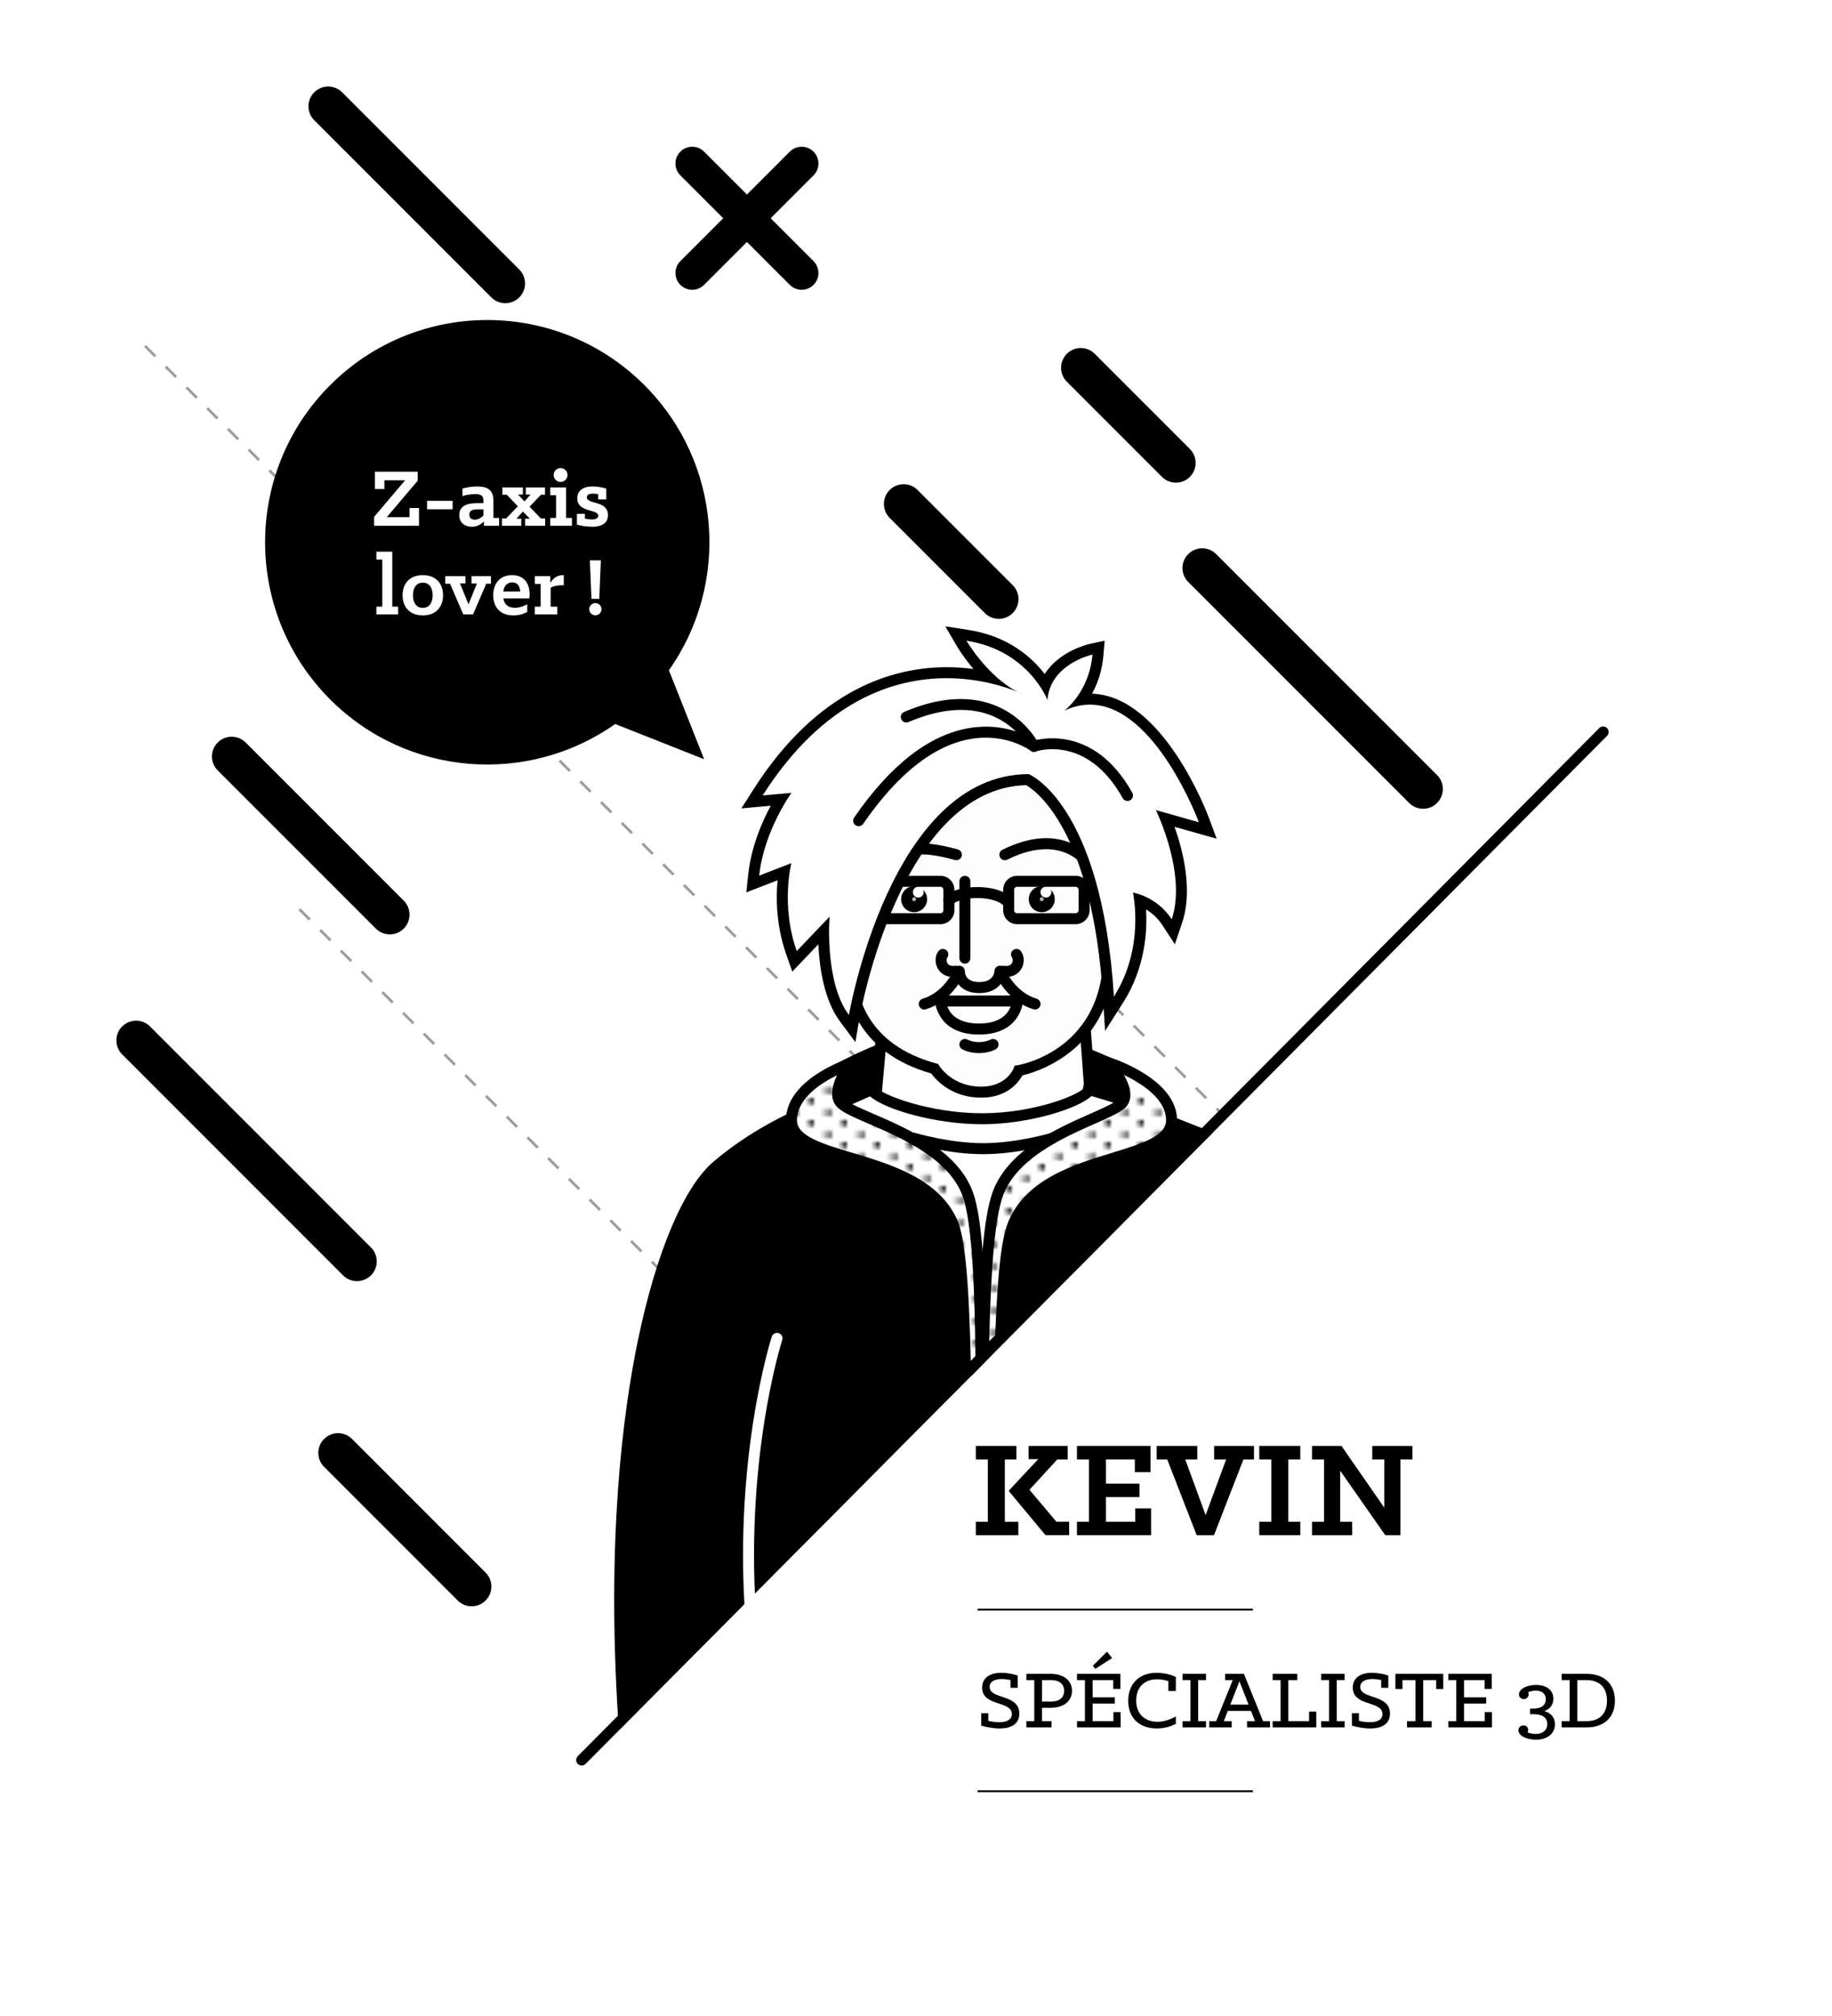 <?xml version="1.0" encoding="utf-8"?>
<!-- Generator: Adobe Illustrator 16.0.0, SVG Export Plug-In . SVG Version: 6.00 Build 0)  -->
<!DOCTYPE svg PUBLIC "-//W3C//DTD SVG 1.0//EN" "http://www.w3.org/TR/2001/REC-SVG-20010904/DTD/svg10.dtd">
<svg version="1.0" id="Calque_1" xmlns="http://www.w3.org/2000/svg" xmlns:xlink="http://www.w3.org/1999/xlink" x="0px" y="0px"
	 width="500px" height="550px" viewBox="0 0 500 550" enable-background="new 0 0 500 550" xml:space="preserve">
<pattern  x="225.5" y="300.5" width="8.504" height="5.669" patternUnits="userSpaceOnUse" id="SVGID_5_" viewBox="0.718 -6.387 8.504 5.669" overflow="visible">
	<g>
		<polygon fill="none" points="0.718,-0.718 9.222,-0.718 9.222,-6.387 0.718,-6.387 		"/>
		<g>
			<polygon fill="none" points="0.718,-0.718 9.222,-0.718 9.222,-6.387 0.718,-6.387 			"/>
			<g>
				<g>
					<defs>
						<rect id="SVGID_1_" x="0.718" y="-6.387" width="8.504" height="5.669"/>
					</defs>
					<clipPath id="SVGID_2_">
						<use xlink:href="#SVGID_1_"  overflow="visible"/>
					</clipPath>
					<polygon clip-path="url(#SVGID_2_)" points="9.941,0 8.504,0 8.504,-1.436 9.941,-1.436 					"/>
				</g>
				<g>
					<defs>
						<rect id="SVGID_3_" x="0.718" y="-6.387" width="8.504" height="5.669"/>
					</defs>
					<clipPath id="SVGID_4_">
						<use xlink:href="#SVGID_3_"  overflow="visible"/>
					</clipPath>
					<polygon clip-path="url(#SVGID_4_)" points="1.437,0 0,0 0,-1.436 1.437,-1.436 					"/>
				</g>
				<g>
					<defs>
						<rect id="SVGID_7_" x="0.718" y="-6.387" width="8.504" height="5.669"/>
					</defs>
					<clipPath id="SVGID_8_">
						<use xlink:href="#SVGID_7_"  overflow="visible"/>
					</clipPath>
					<polygon clip-path="url(#SVGID_8_)" points="9.941,-5.668 8.504,-5.668 8.504,-7.105 9.941,-7.105 					"/>
				</g>
				<g>
					<defs>
						<rect id="SVGID_9_" x="0.718" y="-6.387" width="8.504" height="5.669"/>
					</defs>
					<clipPath id="SVGID_10_">
						<use xlink:href="#SVGID_9_"  overflow="visible"/>
					</clipPath>
					<polygon clip-path="url(#SVGID_10_)" points="5.689,-2.834 4.252,-2.834 4.252,-4.27 5.689,-4.27 					"/>
				</g>
				<g>
					<defs>
						<rect id="SVGID_11_" x="0.718" y="-6.387" width="8.504" height="5.669"/>
					</defs>
					<clipPath id="SVGID_12_">
						<use xlink:href="#SVGID_11_"  overflow="visible"/>
					</clipPath>
					<polygon clip-path="url(#SVGID_12_)" points="1.437,-5.668 0,-5.668 0,-7.105 1.437,-7.105 					"/>
				</g>
			</g>
		</g>
	</g>
</pattern>
<pattern  x="225.5" y="300.5" width="8.504" height="5.669" patternUnits="userSpaceOnUse" id="SVGID_6_" viewBox="0.718 -6.387 8.504 5.669" overflow="visible">
	<g>
		<polygon fill="none" points="0.718,-0.718 9.222,-0.718 9.222,-6.387 0.718,-6.387 		"/>
		<g>
			<polygon fill="none" points="0.718,-0.718 9.222,-0.718 9.222,-6.387 0.718,-6.387 			"/>
			<g>
				<g>
					<defs>
						<rect id="SVGID_13_" x="0.718" y="-6.387" width="8.504" height="5.669"/>
					</defs>
					<clipPath id="SVGID_14_">
						<use xlink:href="#SVGID_13_"  overflow="visible"/>
					</clipPath>
					<polygon clip-path="url(#SVGID_14_)" points="9.941,0 8.504,0 8.504,-1.436 9.941,-1.436 					"/>
				</g>
				<g>
					<defs>
						<rect id="SVGID_15_" x="0.718" y="-6.387" width="8.504" height="5.669"/>
					</defs>
					<clipPath id="SVGID_16_">
						<use xlink:href="#SVGID_15_"  overflow="visible"/>
					</clipPath>
					<polygon clip-path="url(#SVGID_16_)" points="1.437,0 0,0 0,-1.436 1.437,-1.436 					"/>
				</g>
				<g>
					<defs>
						<rect id="SVGID_17_" x="0.718" y="-6.387" width="8.504" height="5.669"/>
					</defs>
					<clipPath id="SVGID_18_">
						<use xlink:href="#SVGID_17_"  overflow="visible"/>
					</clipPath>
					<polygon clip-path="url(#SVGID_18_)" points="9.941,-5.668 8.504,-5.668 8.504,-7.105 9.941,-7.105 					"/>
				</g>
				<g>
					<defs>
						<rect id="SVGID_19_" x="0.718" y="-6.387" width="8.504" height="5.669"/>
					</defs>
					<clipPath id="SVGID_20_">
						<use xlink:href="#SVGID_19_"  overflow="visible"/>
					</clipPath>
					<polygon clip-path="url(#SVGID_20_)" points="5.689,-2.834 4.252,-2.834 4.252,-4.27 5.689,-4.27 					"/>
				</g>
				<g>
					<defs>
						<rect id="SVGID_21_" x="0.718" y="-6.387" width="8.504" height="5.669"/>
					</defs>
					<clipPath id="SVGID_22_">
						<use xlink:href="#SVGID_21_"  overflow="visible"/>
					</clipPath>
					<polygon clip-path="url(#SVGID_22_)" points="1.437,-5.668 0,-5.668 0,-7.105 1.437,-7.105 					"/>
				</g>
			</g>
		</g>
	</g>
</pattern>
<line fill="none" x1="296.628" y1="197.488" x2="322.587" y2="223.446"/>
<g>
	<path d="M272.588,168.832c-1.38,0-2.758-0.526-3.811-1.577l-25.958-25.959c-2.103-2.103-2.103-5.513-0.001-7.616
		c2.104-2.103,5.513-2.103,7.617,0l25.958,25.959c2.103,2.102,2.103,5.512,0,7.615C275.344,168.306,273.966,168.832,272.588,168.832
		"/>
	<line fill="none" x1="63.229" y1="206.376" x2="106.385" y2="249.532"/>
	<path d="M106.385,254.917c-1.378,0-2.756-0.524-3.808-1.577l-43.156-43.156c-2.102-2.104-2.103-5.513,0-7.617
		c2.103-2.102,5.513-2.102,7.616,0l43.157,43.157c2.102,2.102,2.102,5.512,0,7.616C109.142,254.392,107.764,254.917,106.385,254.917
		"/>
	<line fill="none" x1="88.595" y1="105.878" x2="114.553" y2="131.836"/>
	<line fill="none" x1="186.288" y1="41.974" x2="221.432" y2="77.117"/>
	<path d="M218.795,79.059c-1.171,0-2.343-0.447-3.236-1.341l-29.872-29.872c-1.788-1.787-1.788-4.685,0-6.474
		c1.787-1.787,4.685-1.787,6.473,0l29.872,29.873c1.787,1.787,1.788,4.685,0,6.472C221.14,78.612,219.967,79.059,218.795,79.059"/>
	<path d="M188.923,79.059c1.172,0,2.343-0.447,3.237-1.341l29.872-29.872c1.787-1.787,1.788-4.685,0-6.474
		c-1.788-1.787-4.685-1.787-6.473,0l-29.872,29.873c-1.787,1.787-1.788,4.685,0,6.472C186.581,78.612,187.752,79.059,188.923,79.059
		"/>
	<line fill="none" x1="294.975" y1="100.334" x2="320.934" y2="126.292"/>
	<path d="M320.935,131.678c-1.379,0-2.758-0.526-3.809-1.577l-25.959-25.958c-2.103-2.104-2.103-5.514,0-7.616
		c2.104-2.104,5.513-2.104,7.616,0l25.959,25.958c2.103,2.102,2.103,5.512,0,7.615C323.691,131.152,322.312,131.678,320.935,131.678
		"/>
	<line fill="none" x1="89.572" y1="28.995" x2="137.912" y2="77.334"/>
	<path d="M137.912,82.719c-1.379,0-2.757-0.525-3.809-1.577L85.764,32.803c-2.103-2.104-2.103-5.513,0-7.616
		c2.103-2.104,5.512-2.104,7.616,0l48.34,48.339c2.102,2.103,2.103,5.512,0,7.616C140.667,82.194,139.29,82.719,137.912,82.719"/>
	<line fill="none" x1="92.261" y1="396.377" x2="128.726" y2="432.84"/>
	<path d="M128.726,438.226c-1.378,0-2.756-0.525-3.808-1.576l-36.464-36.465c-2.104-2.103-2.104-5.513,0-7.616
		c2.102-2.103,5.512-2.103,7.615,0l36.465,36.465c2.103,2.103,2.103,5.513,0.001,7.616
		C131.483,437.7,130.104,438.226,128.726,438.226"/>
	<line fill="none" x1="37.147" y1="283.843" x2="97.437" y2="344.133"/>
	<path d="M97.437,349.52c-1.378,0-2.757-0.525-3.808-1.578l-60.291-60.289c-2.102-2.104-2.103-5.514,0-7.615
		c2.104-2.104,5.513-2.104,7.617,0l60.29,60.289c2.103,2.104,2.103,5.513,0,7.615C100.194,348.994,98.815,349.52,97.437,349.52"/>
	<line fill="none" x1="278.775" y1="283.205" x2="322.36" y2="326.789"/>
	<line fill="none" x1="268.971" y1="226.011" x2="294.93" y2="251.969"/>
	<path fill="#FFED00" d="M294.932,257.354c-1.38,0-2.758-0.524-3.81-1.577l-25.959-25.958c-2.103-2.103-2.103-5.513,0-7.615
		c2.104-2.104,5.513-2.104,7.617-0.001l25.958,25.959c2.103,2.102,2.103,5.512,0.001,7.615
		C297.688,256.83,296.309,257.354,294.932,257.354"/>
	<line fill="none" x1="347.654" y1="385.711" x2="373.613" y2="411.67"/>
	<path d="M388.402,220.645c-1.379,0-2.758-0.525-3.81-1.578l-60.29-60.289c-2.103-2.104-2.103-5.514-0.001-7.616
		c2.104-2.103,5.515-2.104,7.617,0l60.29,60.291c2.104,2.102,2.104,5.512,0.001,7.614
		C391.159,220.12,389.78,220.645,388.402,220.645"/>
	<path fill="#9D9D9C" d="M289.348,344.684l-1.142-1.144l0.53-0.528l1.142,1.143L289.348,344.684z M285.377,340.713l-2.829-2.828
		l0.53-0.531l2.829,2.828L285.377,340.713z M279.721,335.057l-2.828-2.828l0.529-0.531l2.829,2.828L279.721,335.057z
		 M274.062,329.398l-2.828-2.828l0.531-0.53l2.827,2.829L274.062,329.398z M268.407,323.742l-2.828-2.828l0.53-0.53l2.828,2.828
		L268.407,323.742z M262.75,318.085l-2.829-2.828l0.53-0.53l2.828,2.828L262.75,318.085z M257.093,312.43l-2.829-2.83l0.53-0.529
		l2.829,2.828L257.093,312.43z M251.436,306.771l-2.828-2.828l0.53-0.53l2.828,2.829L251.436,306.771z M245.779,301.115
		l-2.828-2.829l0.53-0.53l2.828,2.829L245.779,301.115z M240.123,295.458l-2.829-2.828l0.53-0.53l2.829,2.828L240.123,295.458z
		 M234.466,289.801l-2.829-2.828l0.53-0.529l2.829,2.828L234.466,289.801z M228.809,284.145l-2.828-2.828l0.53-0.529l2.828,2.828
		L228.809,284.145z M223.152,278.488l-2.828-2.829l0.53-0.53l2.828,2.829L223.152,278.488z M217.495,272.831l-2.829-2.829l0.53-0.53
		l2.829,2.829L217.495,272.831z M211.838,267.174l-2.829-2.829l0.53-0.53l2.829,2.829L211.838,267.174z M206.181,261.517
		l-2.828-2.828l0.53-0.53l2.828,2.828L206.181,261.517z M200.524,255.86l-2.828-2.828l0.53-0.53l2.828,2.828L200.524,255.86z
		 M194.868,250.204l-2.829-2.829l0.53-0.53l2.829,2.829L194.868,250.204z M189.211,244.547l-2.829-2.829l0.53-0.53l2.829,2.829
		L189.211,244.547z M183.554,238.89l-2.828-2.829l0.53-0.53l2.828,2.829L183.554,238.89z M177.897,233.233l-2.828-2.829l0.53-0.53
		l2.828,2.829L177.897,233.233z M172.24,227.576l-2.829-2.828l0.53-0.53l2.829,2.828L172.24,227.576z M166.583,221.919l-2.829-2.828
		l0.53-0.53l2.829,2.828L166.583,221.919z M160.926,216.263l-2.828-2.829l0.53-0.53l2.828,2.829L160.926,216.263z M155.27,210.606
		l-2.829-2.829l0.53-0.53l2.829,2.829L155.27,210.606z M149.613,204.949l-2.829-2.829l0.53-0.53l2.829,2.829L149.613,204.949z
		 M143.956,199.292l-2.829-2.828l0.53-0.53l2.829,2.828L143.956,199.292z M138.299,193.635l-2.828-2.829l0.53-0.53l2.828,2.829
		L138.299,193.635z M132.642,187.979l-2.829-2.829l0.53-0.53l2.829,2.829L132.642,187.979z M126.985,182.322l-2.829-2.829l0.53-0.53
		l2.829,2.829L126.985,182.322z M121.328,176.665l-2.828-2.828l0.53-0.53l2.828,2.828L121.328,176.665z M115.671,171.008
		l-2.828-2.828l0.53-0.53l2.828,2.828L115.671,171.008z M110.015,165.351l-2.829-2.829l0.53-0.53l2.829,2.829L110.015,165.351z
		 M104.358,159.694l-2.829-2.829l0.53-0.53l2.829,2.829L104.358,159.694z M98.701,154.038l-2.828-2.829l0.53-0.53l2.828,2.829
		L98.701,154.038z M93.044,148.38l-2.829-2.828l0.53-0.53l2.829,2.828L93.044,148.38z M87.387,142.724l-2.829-2.828l0.53-0.53
		l2.829,2.828L87.387,142.724z M81.73,137.067l-2.829-2.829l0.53-0.53l2.829,2.829L81.73,137.067z M76.073,131.41l-2.828-2.829
		l0.53-0.53l2.828,2.829L76.073,131.41z M70.417,125.753l-2.829-2.829l0.53-0.53l2.829,2.829L70.417,125.753z M64.76,120.096
		l-2.829-2.828l0.53-0.53l2.829,2.828L64.76,120.096z M59.103,114.439l-2.828-2.828l0.53-0.53l2.828,2.828L59.103,114.439z
		 M53.446,108.783l-2.828-2.829l0.53-0.53l2.828,2.829L53.446,108.783z M47.789,103.126l-2.829-2.829l0.53-0.53l2.829,2.829
		L47.789,103.126z M42.132,97.469l-2.829-2.829l0.53-0.53l2.829,2.829L42.132,97.469z"/>
	<path fill="#9D9D9C" d="M333.473,304.395l-1.697-1.699l0.53-0.529l1.698,1.698L333.473,304.395z M328.946,299.867l-2.829-2.829
		l0.531-0.53l2.828,2.829L328.946,299.867z M323.289,294.21l-2.828-2.829l0.531-0.529l2.828,2.828L323.289,294.21z M317.632,288.553
		l-2.828-2.828l0.531-0.531l2.828,2.83L317.632,288.553z M311.976,282.896l-2.827-2.828l0.53-0.53l2.828,2.828L311.976,282.896z
		 M306.318,277.239l-2.828-2.829l0.531-0.53l2.827,2.829L306.318,277.239z M300.663,271.583l-2.829-2.829l0.529-0.53l2.83,2.829
		L300.663,271.583z M295.005,265.925l-2.828-2.828l0.53-0.53l2.828,2.828L295.005,265.925z M289.35,260.269l-2.828-2.829l0.529-0.53
		l2.828,2.829L289.35,260.269z M283.691,254.612l-2.828-2.829l0.529-0.53l2.83,2.829L283.691,254.612z M278.035,248.955
		l-2.829-2.828l0.53-0.53l2.828,2.828L278.035,248.955z M272.378,243.298l-2.829-2.829l0.53-0.53l2.829,2.829L272.378,243.298z
		 M266.723,237.641l-2.83-2.829l0.53-0.53l2.829,2.829L266.723,237.641z"/>
	<path fill="#9D9D9C" d="M235.797,402.661l-1.605-1.604l0.53-0.53l1.605,1.604L235.797,402.661z M231.364,398.227l-2.829-2.828
		l0.53-0.53l2.829,2.828L231.364,398.227z M225.707,392.57l-2.829-2.828l0.53-0.53l2.829,2.828L225.707,392.57z M220.05,386.914
		l-2.828-2.828l0.53-0.531l2.828,2.828L220.05,386.914z M214.393,381.256l-2.828-2.829l0.53-0.528l2.828,2.828L214.393,381.256z
		 M208.736,375.6l-2.829-2.828l0.53-0.53l2.829,2.827L208.736,375.6z M203.08,369.943l-2.829-2.828l0.53-0.531l2.829,2.828
		L203.08,369.943z M197.422,364.286l-2.828-2.829l0.53-0.529l2.828,2.829L197.422,364.286z M191.766,358.629l-2.829-2.828
		l0.53-0.531l2.829,2.828L191.766,358.629z M186.109,352.973l-2.829-2.828l0.53-0.531l2.829,2.828L186.109,352.973z
		 M180.452,347.316l-2.829-2.828l0.53-0.531l2.829,2.828L180.452,347.316z M174.795,341.659l-2.828-2.828l0.53-0.531l2.828,2.828
		L174.795,341.659z M169.138,336.001l-2.828-2.829l0.53-0.529l2.828,2.83L169.138,336.001z M163.481,330.346l-2.829-2.83l0.53-0.529
		l2.829,2.828L163.481,330.346z M157.825,324.688l-2.829-2.828l0.53-0.53l2.829,2.829L157.825,324.688z M152.167,319.031
		l-2.828-2.828l0.53-0.53l2.828,2.828L152.167,319.031z M146.511,313.374l-2.828-2.828l0.53-0.53l2.828,2.828L146.511,313.374z
		 M140.854,307.717l-2.829-2.828l0.53-0.531l2.829,2.83L140.854,307.717z M135.197,302.061l-2.829-2.828l0.53-0.53l2.829,2.829
		L135.197,302.061z M129.541,296.402l-2.829-2.827l0.53-0.53l2.829,2.828L129.541,296.402z M123.883,290.747l-2.828-2.828l0.53-0.53
		l2.828,2.828L123.883,290.747z M118.227,285.09l-2.829-2.829l0.53-0.53l2.829,2.83L118.227,285.09z M112.57,279.434l-2.829-2.83
		l0.53-0.529l2.829,2.828L112.57,279.434z M106.913,273.776l-2.829-2.829l0.53-0.53l2.829,2.829L106.913,273.776z M101.256,268.119
		l-2.828-2.828l0.53-0.53l2.828,2.828L101.256,268.119z M95.599,262.462l-2.829-2.829l0.53-0.53l2.829,2.829L95.599,262.462z
		 M89.942,256.806l-2.829-2.829l0.53-0.53l2.829,2.829L89.942,256.806z M84.286,251.149l-2.829-2.829l0.53-0.53l2.829,2.829
		L84.286,251.149z"/>
	<path d="M247.891,283.438c0,0-10.316,3.217-20.818,9.119l-7.715,12.078h50.501v-12.424L247.891,283.438z"/>
	<path d="M271.359,306.135H216.62l9.391-14.703l0.327-0.184c10.519-5.911,20.679-9.109,21.106-9.243l0.509-0.157l23.406,9.348
		V306.135z M222.096,303.135h46.265v-9.908l-20.522-8.194c-2.146,0.711-10.872,3.731-19.704,8.649L222.096,303.135z"/>
	<path d="M286.941,283.438c0,0,9.845,3.916,20.223,8.521l8.31,12.676h-50.501v-12.424L286.941,283.438z"/>
	<path d="M318.251,306.135h-54.778v-14.939l23.469-9.372l0.555,0.221c0.1,0.04,9.99,3.979,20.277,8.544l0.403,0.18L318.251,306.135z
		 M266.473,303.135h46.225l-6.544-9.984c-8.699-3.851-17.026-7.219-19.212-8.098l-20.467,8.174v9.908H266.473z"/>
	<path d="M328.378,309.52L297.4,297.297c-1.725,2.938-15.364,7.874-29.174,7.916c-14.207,0.043-28.593-4.895-30.368-7.916
		c0,0-23.238,4.736-42.105,20.711c-14.06,11.905-31.06,64.954-25.566,150.619L328.378,309.52z"/>
	<path d="M168.905,472.046l-0.213-3.323c-3.129-48.797,1.252-83.146,5.479-103.371c5.008-23.963,12.521-41.636,20.615-48.488
		c18.942-16.038,41.811-20.84,42.774-21.035l1.05-0.215l0.543,0.925c1.257,2.142,14.635,7.177,28.89,7.176h0.18
		c14.266-0.043,26.683-5.126,27.883-7.175l0.65-1.107l34.292,13.53L168.905,472.046z M237.314,298.959
		c-4.311,1.03-24.25,6.357-40.591,20.193c-12.535,10.613-30.264,59.558-25.242,146.046l154.225-155.12l-27.883-11.001
		c-3.945,3.575-17.322,7.599-29.593,7.636h-0.188C255.158,306.714,241.165,302.594,237.314,298.959z"/>
	<path d="M158.752,481.671c-0.382,0-0.765-0.146-1.058-0.437c-0.587-0.584-0.59-1.533-0.006-2.121l278.794-280.479
		c0.584-0.587,1.532-0.59,2.12-0.006s0.591,1.534,0.007,2.122L159.816,481.229C159.523,481.524,159.138,481.671,158.752,481.671z"/>
	<path fill="#FFFFFF" d="M240.667,281.43l-1.501,16.879c0,0,3.388,12.771,30.755,12.771c27.365,0,27.365-15.639,27.365-15.639
		l-1.101-14.897L240.667,281.43z"/>
	<path d="M269.922,312.58c-28.197,0-32.055-13.319-32.205-13.887l-0.068-0.254l1.644-18.487l58.285-0.931l1.209,16.42
		C298.787,295.613,298.457,312.58,269.922,312.58z M240.689,298.125c0.61,1.544,5.462,11.455,29.233,11.455
		c24.887,0,25.83-13.037,25.864-14.098l-0.991-13.416l-52.753,0.842L240.689,298.125z"/>
	<path fill="#FDFDFD" d="M234.227,234.745l-0.888,15.638c0,0-10.58,32.319,21.739,41.18c0,0,3.871,6.399,12.732,6.399
		c7.922,0,10.201-5.878,10.201-5.878s28.36-4.714,24.19-38.596L300.872,241c0,0,1.901-31.034-25.465-30.755
		C257.164,210.432,236.188,205.54,234.227,234.745"/>
	<path d="M267.811,299.462c-8.166,0-12.457-4.948-13.662-6.603c-9.582-2.739-16.408-7.793-20.296-15.022
		c-6.469-12.029-2.577-25.85-2-27.726l0.877-15.451c1.618-24.1,16.027-26.117,29.408-26.117c2.025,0,4.106,0.053,6.119,0.104
		c2.357,0.06,4.794,0.123,7.137,0.098l0.379-0.002c7.777,0,14.028,2.453,18.58,7.291c8.532,9.071,8.104,23.306,8.024,24.927
		l1.317,12.37c3.896,31.653-19.979,38.95-24.654,40.067C278.053,295.189,274.953,299.462,267.811,299.462z M262.136,211.543
		c-13.094,0-24.968,1.782-26.413,23.302l-0.959,16.003c-0.045,0.14-4.464,14.076,1.74,25.587c3.558,6.602,9.94,11.205,18.971,13.681
		l0.576,0.157l0.311,0.513c0.14,0.226,3.594,5.676,11.449,5.676c6.816,0,8.785-4.871,8.803-4.92l0.31-0.797l0.843-0.14
		c1.098-0.187,26.887-4.932,22.948-36.934l-1.347-12.637l0.008-0.125c0.008-0.143,0.758-14.365-7.219-22.832
		c-3.961-4.204-9.473-6.335-16.383-6.335l-0.351,0.002c-2.387,0.025-4.86-0.038-7.241-0.099
		C266.186,211.596,264.125,211.543,262.136,211.543z"/>
	<path d="M263.346,262.901c-0.828,0-1.5-0.671-1.5-1.5v-20.966c0-0.829,0.672-1.5,1.5-1.5c0.829,0,1.5,0.671,1.5,1.5v20.966
		C264.846,262.229,264.174,262.901,263.346,262.901z"/>
	<path d="M240.769,237.305c-0.609,0-1.182-0.375-1.407-0.979c-0.288-0.777,0.109-1.64,0.885-1.928
		c1.101-0.408,1.985-0.985,2.921-1.597c3.234-2.112,6.58-4.297,18.252-1.066c0.799,0.221,1.268,1.047,1.046,1.846
		c-0.221,0.799-1.05,1.266-1.846,1.046c-10.368-2.871-13.013-1.143-15.812,0.687c-1.033,0.675-2.102,1.373-3.519,1.898
		C241.119,237.274,240.942,237.305,240.769,237.305z"/>
	<path d="M295.876,235.808c-0.433,0-0.858-0.185-1.155-0.542c-0.271-0.321-6.465-7.39-19.797-0.743
		c-0.742,0.371-1.642,0.069-2.012-0.673c-0.37-0.742-0.068-1.642,0.673-2.012c15.583-7.767,23.136,1.136,23.449,1.519
		c0.524,0.641,0.432,1.585-0.208,2.111C296.547,235.697,296.21,235.808,295.876,235.808z"/>
	<path d="M282.494,275.407c-0.143,0-0.286-0.021-0.428-0.063c-4.444-1.322-7.323-4.525-8.933-6.916
		c-1.063,1.367-2.894,2.503-5.874,2.503c-2.24,0-4.004-0.639-5.244-1.9c-0.168-0.171-0.318-0.347-0.455-0.524
		c-1.619,2.382-4.484,5.529-8.879,6.837c-0.793,0.238-1.629-0.216-1.865-1.01s0.215-1.629,1.01-1.865
		c5.939-1.769,8.594-8.012,8.619-8.075c0.277-0.665,0.984-1.043,1.693-0.895c0.704,0.146,1.206,0.772,1.194,1.492
		c0.005,0.676,0.306,2.939,3.927,2.939c3.939,0,4.146-2.708,4.156-3.016c0.023-0.707,0.539-1.3,1.234-1.425
		c0.693-0.121,1.385,0.253,1.652,0.908c0.024,0.06,2.678,6.303,8.618,8.072c0.794,0.236,1.246,1.071,1.011,1.865
		C283.736,274.986,283.141,275.407,282.494,275.407z"/>
	<path fill="#FFFFFF" d="M256.689,273.085h21.004c0,0-0.334,7.653-10.502,7.653S256.689,273.085,256.689,273.085"/>
	<path d="M267.191,282.239c-11.471,0-11.996-8.997-12-9.088c-0.019-0.409,0.132-0.807,0.414-1.103
		c0.283-0.296,0.674-0.463,1.084-0.463h21.002c0.41,0,0.802,0.167,1.084,0.463c0.283,0.295,0.433,0.694,0.414,1.103
		C279.188,273.242,278.663,282.239,267.191,282.239z M258.543,274.585c0.691,1.858,2.716,4.653,8.648,4.653
		c5.927,0,7.955-2.791,8.646-4.653H258.543L258.543,274.585z"/>
	<path d="M267.191,287.305c-2.692,0-4.412-0.953-4.6-1.062c-0.716-0.416-0.96-1.333-0.544-2.05c0.414-0.713,1.325-0.959,2.039-0.551
		c0.043,0.022,1.241,0.662,3.104,0.662c1.879,0,3.08-0.65,3.091-0.656c0.716-0.416,1.635-0.172,2.05,0.543
		c0.417,0.717,0.173,1.635-0.543,2.051C271.604,286.352,269.885,287.305,267.191,287.305z"/>
	<path fill="#B2B2B1" d="M249.49,247.364c-1.13,0-2.05-0.919-2.05-2.049c0-1.131,0.92-2.051,2.05-2.051
		c1.13,0,2.049,0.92,2.049,2.051C251.539,246.445,250.62,247.364,249.49,247.364"/>
	<path d="M249.49,244.764c0.303,0,0.549,0.247,0.549,0.551c0,0.303-0.246,0.549-0.549,0.549c-0.303,0-0.55-0.246-0.55-0.549
		C248.94,245.011,249.187,244.764,249.49,244.764 M249.49,241.764c-1.961,0-3.55,1.59-3.55,3.551c0,1.959,1.589,3.549,3.55,3.549
		c1.96,0,3.549-1.59,3.549-3.549C253.039,243.354,251.45,241.764,249.49,241.764"/>
	<path fill="#FFFFFF" d="M252.104,243.397c0,0.816-0.664,1.479-1.48,1.479c-0.818,0-1.481-0.663-1.481-1.479
		c0-0.818,0.663-1.481,1.481-1.481C251.439,241.916,252.104,242.579,252.104,243.397"/>
	<path fill="#B2B2B1" d="M284.324,247.364c-1.133,0-2.053-0.919-2.053-2.049c0-1.131,0.92-2.051,2.053-2.051
		c1.13,0,2.049,0.92,2.049,2.051C286.373,246.445,285.454,247.364,284.324,247.364"/>
	<path d="M284.324,244.764c0.303,0,0.549,0.247,0.549,0.551c0,0.303-0.246,0.549-0.549,0.549c-0.305,0-0.553-0.246-0.553-0.549
		C283.771,245.011,284.02,244.764,284.324,244.764 M284.324,241.764c-1.963,0-3.553,1.59-3.553,3.551
		c0,1.959,1.59,3.549,3.553,3.549c1.959,0,3.549-1.59,3.549-3.549C287.873,243.354,286.283,241.764,284.324,241.764"/>
	<path fill="#FFFFFF" d="M286.938,243.397c0,0.816-0.664,1.479-1.479,1.479c-0.819,0-1.481-0.663-1.481-1.479
		c0-0.818,0.662-1.481,1.481-1.481C286.273,241.916,286.938,242.579,286.938,243.397"/>
	<path d="M256.674,252.135h-15.966c-2.102,0-3.811-1.709-3.811-3.811v-5.58c0-2.1,1.709-3.809,3.811-3.809h15.966
		c2.1,0,3.809,1.708,3.809,3.809v5.58C260.482,250.426,258.773,252.135,256.674,252.135z M240.708,241.936
		c-0.447,0-0.811,0.363-0.811,0.809v5.58c0,0.447,0.364,0.811,0.811,0.811h15.966c0.446,0,0.809-0.364,0.809-0.811v-5.58
		c0-0.446-0.362-0.809-0.809-0.809H240.708z"/>
	<path d="M293.564,252.135H277.6c-2.102,0-3.812-1.709-3.812-3.811v-5.58c0-2.1,1.71-3.809,3.812-3.809h15.967
		c2.101,0,3.81,1.708,3.81,3.809v5.58C297.375,250.426,295.666,252.135,293.564,252.135z M277.6,241.936
		c-0.447,0-0.812,0.363-0.812,0.809v5.58c0,0.447,0.364,0.811,0.812,0.811h15.967c0.445,0,0.81-0.364,0.81-0.811v-5.58
		c0-0.446-0.362-0.809-0.81-0.809H277.6z"/>
	<path d="M274.402,247.035c-0.375,0-0.75-0.139-1.041-0.419l0,0c0,0-1.875-1.609-6.668-1.609c-4.801,0-6.674,1.613-6.692,1.629
		c-0.61,0.542-1.556,0.505-2.108-0.094c-0.555-0.6-0.539-1.522,0.049-2.088c0.261-0.25,2.718-2.447,8.752-2.447
		c6.031,0,8.488,2.196,8.748,2.447c0.598,0.575,0.615,1.524,0.041,2.121C275.189,246.881,274.796,247.035,274.402,247.035z"/>
	<path fill="#FFFFFF" d="M230.481,277.809c-5.053-6.77-5.744-17.894-5.715-23.835l-7.921,8.295l-0.814-2.299
		c-3.277-9.249-2.666-17.861-2.029-22.108l-8.558,3.308l0.261-2.443c0.947-8.91,5-16.734,7.366-20.653l-7.826,0.702l1.64-2.573
		c17.217-27.007,37.495-32.677,51.475-32.677c4.322,0,8.192,0.522,11.449,1.226c-4.43-4.291-7.168-8.908-7.332-9.191l-1.595-2.72
		l3.117,0.48c12.108,1.863,18.465,8.982,21.328,13.436c3.05-7.512,12.071-9.551,12.513-9.645l1.982-0.428l-0.17,2.02
		c-0.459,5.425-2.457,9.468-4.381,12.183c0.734-0.099,1.472-0.149,2.203-0.149c18.67,0,30.626,31.713,31.125,33.063l1.025,2.766
		l-11.505-3.25c2.274,5.628,6.413,18.115,3.087,27.961l-0.99,2.928l-1.688-2.589c-2.278-3.497-5.416-5.207-7.47-6
		c0.613,4.903,1.056,16.333-5.776,27.071l-2.475,3.888l-0.289-4.599c-3.031-48.128-19.897-58.181-22.074-59.278
		c-35.869,0.379-47.174,63.823-47.284,64.467l-0.591,3.442L230.481,277.809z"/>
	<path d="M263.77,174.803c16.942,2.606,22.103,16.162,22.103,16.162c0.78-9.904,12.285-12.388,12.285-12.388
		c-0.868,10.309-7.701,15.32-7.701,15.32c2.429-1.15,4.771-1.661,7.021-1.66c17.841,0.001,29.72,32.084,29.72,32.084l-11.722-3.31
		c0,0,8.506,17.375,4.313,29.786c-4.093-6.276-10.593-7.29-10.593-7.29s3.408,14.879-5.178,28.375
		c-3.322-52.746-23.244-60.686-23.244-60.686c-37.829,0-49.09,65.716-49.09,65.716c-6.738-9.026-5.275-26.829-5.275-26.829
		l-8.963,9.386c-4.431-12.51-1.463-23.982-1.463-23.982l-8.786,3.398c1.303-12.25,8.814-22.582,8.814-22.582l-7.859,0.706
		c16.558-25.974,35.875-31.984,50.208-31.984c9.27,0,16.453,2.514,19.459,3.767c0.504,0.253,1.017,0.485,1.535,0.693
		c0,0-0.537-0.277-1.535-0.693C269.521,184.617,263.77,174.803,263.77,174.803 M257.995,170.878l3.188,5.44
		c0.127,0.219,1.75,2.957,4.494,6.192c-2.257-0.3-4.707-0.486-7.318-0.486c-14.354,0-35.155,5.791-52.738,33.371l-3.281,5.147
		l6.079-0.547l1.931-0.173c-2.381,4.423-5.335,11.204-6.137,18.744l-0.52,4.888l4.585-1.772l3.941-1.524
		c-0.452,4.835-0.421,12.353,2.398,20.311l1.629,4.599l3.368-3.528l3.734-3.909c0.295,6.364,1.561,15.223,5.931,21.076l4.177,5.596
		l1.184-6.883c0.108-0.628,11.127-62.386,45.437-63.215c2.726,1.59,18.091,12.516,20.946,57.865l0.58,9.196l4.946-7.773
		c6.023-9.469,6.596-19.467,6.241-25.384c1.49,0.899,3.141,2.268,4.482,4.328l3.377,5.179l1.979-5.857
		c2.99-8.855,0.257-19.649-2.058-26.189l5.808,1.64l5.677,1.604l-2.048-5.533c-0.51-1.376-12.592-33.406-31.958-34.033
		c1.47-2.689,2.737-6.156,3.095-10.417l0.342-4.04l-3.963,0.856c-0.432,0.093-8.377,1.889-12.4,8.235
		c-3.52-4.58-9.99-10.364-20.896-12.042L257.995,170.878z"/>
	<path fill="#FFFFFF" d="M312.133,301.755l-14.73-4.458c-1.726,2.938-15.365,7.874-29.174,7.916
		c-14.207,0.043-28.594-4.895-30.368-7.916l-17.865,7.855l35.371,13.885l12.861,26.889l8.14-24.314L312.133,301.755z"/>
	<path d="M268.475,349.917l-14.207-29.699l-38.178-14.985l22.389-9.844l0.675,1.15c1.256,2.141,14.633,7.176,28.889,7.176h0.18
		c14.264-0.043,26.682-5.126,27.885-7.175l0.599-1.019l19.254,5.826l-38.354,21.295L268.475,349.917z M223.9,305.074l32.564,12.783
		l11.517,24.078l7.148-21.353l33.176-18.418l-10.412-3.151c-3.856,3.592-17.319,7.662-29.662,7.7h-0.188
		c-12.713,0-26.505-4.01-30.568-7.608L223.9,305.074z"/>
	<path fill="#FFFFFF" d="M302.622,289.971c0,0,7.075,8.139,3.26,11.309c-4.965,4.121-28.396,9.447-33.671,24.773
		c-2.429,7.055-3.441,22.848-3.806,43.803c0.128-0.123,3.206-3.826,4.675-4.701c0.654-17.461,1.68-27.266,3.716-31.801
		c8.75-19.487,43.025-15.75,42.96-27.756C319.698,295.372,302.622,289.971,302.622,289.971"/>
	<pattern  id="SVGID_23_" xlink:href="#SVGID_5_" patternTransform="matrix(1 0 0 1 -1205.348 207.055)">
	</pattern>
	<path fill="url(#SVGID_23_)" d="M302.622,289.971c0,0,7.075,8.139,3.26,11.309c-4.965,4.121-28.396,9.447-33.671,24.773
		c-2.429,7.055-3.441,22.848-3.806,43.803c0.128-0.123,3.206-3.826,4.675-4.701c0.654-17.461,1.68-27.266,3.716-31.801
		c8.75-19.487,43.025-15.75,42.96-27.756C319.698,295.372,302.622,289.971,302.622,289.971"/>
	<path d="M268.404,371.355c-0.201,0-0.405-0.041-0.598-0.125c-0.557-0.242-0.912-0.795-0.9-1.4
		c0.417-24.018,1.617-37.669,3.887-44.266c4.021-11.683,17.754-17.74,26.842-21.748c3.258-1.438,6.07-2.678,7.29-3.69
		c0.357-0.297,0.536-0.661,0.578-1.181c0.185-2.239-2.364-6.09-4.013-7.991c-0.44-0.507-0.489-1.246-0.121-1.808
		c0.369-0.562,1.064-0.812,1.706-0.606c0.739,0.233,18.118,5.858,18.182,17.05c0.036,6.617-7.785,9.01-16.842,11.778
		c-10.213,3.123-21.788,6.663-26.25,16.6c-1.845,4.11-2.917,13.454-3.585,31.242c-0.02,0.508-0.294,0.972-0.73,1.231
		c-0.39,0.231-1.437,1.076-4.072,4.125c-0.185,0.215-0.305,0.345-0.332,0.369C269.16,371.211,268.785,371.355,268.404,371.355z
		 M306.76,293.268c1.03,1.84,1.89,4,1.732,5.918c-0.106,1.314-0.678,2.438-1.651,3.248c-1.543,1.28-4.391,2.537-7.995,4.127
		c-8.611,3.797-21.621,9.537-25.216,19.98c-2.01,5.837-3.176,18.386-3.646,39.333c0.632-0.647,1.168-1.146,1.625-1.513
		c0.703-18.188,1.779-27.079,3.818-31.622c5.021-11.181,17.822-15.095,28.109-18.241c7.911-2.419,14.743-4.508,14.72-8.893
		C318.223,299.736,311.503,295.518,306.76,293.268z"/>
	<path fill="#FFFFFF" d="M259.855,333.354c2.375,5.289,3.271,20.646,3.655,41.426c1.935-1.648,2.703-2.737,4.203-4.229
		c-0.213-21.173-1.039-37.372-3.491-44.497c-5.273-15.326-29.375-20.652-34.341-24.773c-3.816-3.17,2.229-11.079,2.229-11.079
		s-16.046,5.173-16.103,15.397C215.942,317.604,251.105,313.865,259.855,333.354"/>
	<pattern  id="SVGID_24_" xlink:href="#SVGID_6_" patternTransform="matrix(1 0 0 1 -1205.348 207.055)">
	</pattern>
	<path fill="url(#SVGID_24_)" d="M259.855,333.354c2.375,5.289,3.271,20.646,3.655,41.426c1.935-1.648,2.703-2.737,4.203-4.229
		c-0.213-21.173-1.039-37.372-3.491-44.497c-5.273-15.326-29.375-20.652-34.341-24.773c-3.816-3.17,2.229-11.079,2.229-11.079
		s-16.046,5.173-16.103,15.397C215.942,317.604,251.105,313.865,259.855,333.354"/>
	<path d="M263.511,376.279c-0.208,0-0.418-0.043-0.614-0.133c-0.529-0.237-0.873-0.76-0.885-1.34
		c-0.297-16.02-0.965-35.139-3.523-40.839c-4.463-9.942-16.312-13.481-26.767-16.604c-9.256-2.766-17.249-5.154-17.212-11.773
		c0.062-11.184,16.445-16.593,17.143-16.818c0.625-0.199,1.306,0.027,1.685,0.562c0.378,0.535,0.366,1.255-0.032,1.775
		c-1.684,2.211-4.501,7.322-2.463,9.017c1.225,1.017,4.125,2.271,7.483,3.719c9.28,4.007,23.305,10.062,27.317,21.722
		c2.223,6.459,3.324,20.328,3.572,44.971c0.004,0.404-0.156,0.793-0.441,1.078c-0.519,0.515-0.945,0.98-1.367,1.438
		c-0.791,0.859-1.608,1.749-2.922,2.868C264.208,376.156,263.861,376.279,263.511,376.279z M228.447,293.35
		c-4.449,2.161-10.905,6.32-10.938,12.256c-0.024,4.373,6.971,6.461,15.071,8.883c10.522,3.144,23.619,7.057,28.645,18.25
		c2.094,4.666,3.221,16.277,3.717,38.562c0.086-0.093,0.17-0.187,0.257-0.278c0.321-0.351,0.647-0.705,1.011-1.08
		c-0.172-16.237-0.729-35.629-3.402-43.399c-3.582-10.406-16.875-16.146-25.67-19.942c-3.717-1.605-6.653-2.873-8.21-4.166
		C226.11,300.096,227.051,296.283,228.447,293.35z"/>
	<path fill="#FFFFFF" d="M205.295,447.525c-0.315,0-0.625-0.1-0.883-0.288c-0.348-0.253-0.57-0.646-0.61-1.073
		c-4.334-46.75,6.721-81.153,6.833-81.496c0.258-0.786,1.104-1.221,1.893-0.957c0.787,0.258,1.216,1.104,0.958,1.893
		c-0.109,0.332-10.704,33.362-6.848,78.588l60.071-13.354c0.107-0.024,0.216-0.036,0.326-0.036H331.4
		c2.763-22.331-10.448-77.816-10.585-78.386c-0.192-0.806,0.304-1.615,1.108-1.81c0.805-0.196,1.615,0.305,1.81,1.109
		c0.572,2.391,14.005,58.817,10.448,80.824c-0.116,0.727-0.743,1.261-1.479,1.261h-65.503l-61.578,13.689
		C205.513,447.513,205.403,447.525,205.295,447.525z"/>
	<path d="M268.322,314.878c-9.529,0-18.871-2.771-19.264-2.89c-0.793-0.237-1.243-1.073-1.005-1.866
		c0.238-0.794,1.074-1.243,1.867-1.006c0.092,0.028,9.325,2.762,18.402,2.762c9.092,0,18.328-2.733,18.42-2.762
		c0.792-0.237,1.629,0.212,1.867,1.007c0.238,0.793-0.213,1.629-1.008,1.867C287.209,312.107,277.85,314.878,268.322,314.878z"/>
	<path d="M260.107,266.526c-1.803,0-3.271-0.774-4.116-2.203c-0.915-1.546-0.859-3.539,0.136-4.846
		c0.502-0.66,1.443-0.787,2.102-0.286c0.66,0.502,0.787,1.443,0.287,2.102c-0.191,0.251-0.281,0.93,0.059,1.502
		c0.449,0.759,1.392,0.791,2.105,0.686c0.812-0.121,1.582,0.442,1.704,1.262c0.123,0.819-0.442,1.583-1.262,1.705
		C260.773,266.501,260.436,266.526,260.107,266.526z"/>
	<path d="M274.641,266.526c-0.328,0-0.666-0.025-1.015-0.078c-0.819-0.122-1.385-0.885-1.262-1.705
		c0.122-0.819,0.892-1.381,1.704-1.262c0.716,0.106,1.658,0.073,2.105-0.686c0.34-0.572,0.25-1.252,0.061-1.503
		c-0.502-0.659-0.375-1.6,0.285-2.102c0.66-0.501,1.601-0.373,2.103,0.286c0.994,1.307,1.049,3.3,0.134,4.846
		C277.911,265.752,276.441,266.526,274.641,266.526z"/>
	<path d="M234.348,225.396c-0.293,0-0.59-0.086-0.85-0.265c-0.682-0.47-0.854-1.404-0.383-2.086
		c9.995-14.498,20.669-22.73,31.729-24.468c5.051-0.792,9.281-0.069,12.396,0.957c-4.493-4.377-13.571-9.259-29.305-2.542
		c-0.76,0.326-1.643-0.028-1.968-0.791c-0.325-0.762,0.028-1.643,0.791-1.968c26.744-11.42,36.678,8.528,36.775,8.731
		c0.3,0.626,0.131,1.376-0.408,1.814c-0.538,0.438-1.309,0.447-1.857,0.023c-0.061-0.045-6.438-4.784-16.031-3.249
		c-10.188,1.633-20.165,9.437-29.648,23.196C235.293,225.169,234.824,225.396,234.348,225.396z"/>
	<path d="M307.726,218.521c-0.525,0-1.036-0.278-1.312-0.771c-9.766-17.555-23.586-12.78-23.723-12.729
		c-0.78,0.284-1.64-0.12-1.922-0.897c-0.283-0.779,0.119-1.639,0.896-1.922c0.165-0.059,16.375-5.673,27.369,14.091
		c0.403,0.724,0.143,1.637-0.581,2.04C308.223,218.46,307.973,218.521,307.726,218.521z"/>
	<g>
		<path d="M266.327,415.154h3.278v-16.997h-3.278v-3.679h11.077v3.679h-3.158v16.997h3.68v3.68h-11.599V415.154z M275.404,406.875
			v-0.28l7.96-8.519h-2.64v-3.6h10.678v3.68h-2.84l-7.599,8.278l7.358,8.719h3.479v3.68h-6.438L275.404,406.875z"/>
		<path d="M293.927,415.154h3.279v-16.997h-3.279v-3.679h20.077v7.157h-4.279v-3.479h-7.879v6.599h9.158v3.68h-9.158v6.72h7.998
			v-3.64h4.319v7.318h-20.236V415.154z"/>
		<path d="M318.566,398.157h-2.881v-3.679h11.078v3.679h-3.278l5.56,15.196l5.599-15.196h-3.278v-3.679h10.878v3.679h-2.88
			l-8.038,20.677h-4.72L318.566,398.157z"/>
		<path d="M343.688,415.154h3.278v-16.997h-3.278v-3.679h11.197v3.679h-3.278v16.997h3.278v3.68h-11.197V415.154z"/>
		<path d="M358.086,415.154h3.279v-16.997h-3.279v-3.679h8.039l11.678,16.837v-13.158h-3.278v-3.679h10.958v3.679h-3.279v20.677
			h-4.119l-12.318-17.597v13.917h3.279v3.68h-10.958L358.086,415.154L358.086,415.154z"/>
	</g>
	<g>
		<path d="M267.809,470.79v-3.408h1.92v2.089c0.722,0.191,1.824,0.385,2.978,0.385c2.017,0,3.456-0.673,3.456-2.208
			c0-3.744-8.112-1.992-8.112-7.249c0-2.688,2.136-4.032,5.232-4.032c1.56,0,3.264,0.336,4.464,0.744v3.359h-1.943v-2.111
			c-0.623-0.146-1.561-0.288-2.447-0.288c-1.992,0-3.266,0.769-3.266,2.136c0,3.505,8.112,1.873,8.112,7.297
			c0,2.904-2.353,4.057-5.376,4.057C271.049,471.558,269.177,471.174,267.809,470.79z"/>
		<path d="M280.12,469.566h2.159v-11.209h-2.159v-1.704h6.625c3.528,0,5.832,1.8,5.832,4.632c0,2.833-2.304,4.633-5.832,4.633
			h-2.353v3.648h2.592v1.703h-6.864V469.566z M284.393,464.213h2.4c2.592,0,3.648-1.296,3.648-2.929
			c0-1.632-1.058-2.928-3.648-2.928h-2.4V464.213z"/>
		<path d="M293.943,469.566h2.16v-11.209h-2.16v-1.704h11.834v4.104h-1.944v-2.399h-5.616v4.703h6.049v1.704h-6.049v4.802h5.664
			v-2.474h1.969v4.177h-11.904v-1.703H293.943z M298.266,454.445l3.863-3.842l1.393,1.753l-4.584,2.929L298.266,454.445z"/>
		<path d="M307.912,464.021c0-4.656,3.022-7.656,7.775-7.656c2.16,0,4.177,0.624,5.232,1.128v3.841h-2.04v-2.688
			c-0.815-0.288-2.017-0.505-3.097-0.505c-3.312,0-5.688,2.04-5.688,5.784c0,3.912,2.616,5.81,5.784,5.81
			c1.921,0,3.745-0.721,5.041-1.464v2.016c-1.08,0.576-2.929,1.271-5.209,1.271C311.104,471.558,307.912,468.774,307.912,464.021z"
			/>
		<path d="M322.744,469.566h2.16v-11.209h-2.16v-1.704h6.408v1.704h-2.137v11.209h2.137v1.703h-6.408V469.566z"/>
		<path d="M330.039,469.566h1.873l4.536-11.209h-2.089v-1.704h5.137l5.231,12.913h1.896v1.703h-6.265v-1.703h2.185l-1.129-2.81
			h-6.312l-1.103,2.81h2.16v1.703h-6.121V469.566z M340.769,465.053l-2.495-6.359l-2.496,6.359H340.769z"/>
		<path d="M347.343,469.566h2.16v-11.209h-2.16v-1.704h6.722v1.704h-2.448v11.209h5.664v-2.616h1.969v4.319h-11.905L347.343,469.566
			L347.343,469.566z"/>
		<path d="M360.567,469.566h2.159v-11.209h-2.159v-1.704h6.407v1.704h-2.136v11.209h2.136v1.703h-6.407V469.566z"/>
		<path d="M368.967,470.79v-3.408h1.92v2.089c0.722,0.191,1.824,0.385,2.978,0.385c2.017,0,3.456-0.673,3.456-2.208
			c0-3.744-8.112-1.992-8.112-7.249c0-2.688,2.136-4.032,5.232-4.032c1.56,0,3.264,0.336,4.464,0.744v3.359h-1.943v-2.111
			c-0.624-0.146-1.561-0.288-2.448-0.288c-1.991,0-3.265,0.769-3.265,2.136c0,3.505,8.112,1.873,8.112,7.297
			c0,2.904-2.353,4.057-5.376,4.057C372.207,471.558,370.335,471.174,368.967,470.79z"/>
		<path d="M384.015,469.566h2.305v-11.209h-3.553v2.424h-1.92v-4.128h13.058v4.128h-1.944v-2.424h-3.528v11.209h2.306v1.703h-6.722
			L384.015,469.566L384.015,469.566z"/>
		<path d="M395.295,469.566h2.16v-11.209h-2.16v-1.704h11.833v4.104h-1.944v-2.399h-5.615v4.703h6.049v1.704h-6.049v4.802h5.664
			v-2.474h1.969v4.177h-11.905L395.295,469.566L395.295,469.566z"/>
		<path d="M414.422,472.062c0-0.769,0.576-1.345,1.368-1.345c0.815,0,1.296,0.601,1.296,1.296c0,0.217-0.072,0.385-0.168,0.601
			c0.504,0.217,1.272,0.433,2.16,0.433c1.944,0,3.216-0.96,3.216-2.688c0-1.896-1.487-2.688-3.72-2.688h-0.984v-1.536h0.96
			c2.04,0,3.337-0.863,3.337-2.544c0-1.561-1.08-2.353-2.784-2.353c-0.863,0-1.585,0.217-2.063,0.456
			c0.12,0.145,0.168,0.359,0.168,0.553c0,0.72-0.528,1.296-1.32,1.296s-1.319-0.576-1.319-1.296
			c0.023-1.536,2.279-2.568,4.681-2.568c2.736,0,4.704,1.345,4.704,3.77c0,1.655-0.937,2.832-2.496,3.358
			c1.824,0.506,2.929,1.729,2.929,3.602c0,2.736-2.353,4.225-5.185,4.225C416.942,474.63,414.422,473.67,414.422,472.062z"/>
		<path d="M426.229,469.566h2.16v-11.209h-2.16v-1.704h6.77c4.752,0,7.753,2.688,7.753,7.319c0,4.608-3.001,7.297-7.753,7.297h-6.77
			V469.566z M432.998,469.566c3.576,0,5.593-2.064,5.593-5.594c0-3.552-2.017-5.615-5.593-5.615h-2.496v11.209H432.998
			L432.998,469.566z"/>
	</g>
	<line fill="none" x1="266.809" y1="439.129" x2="341.946" y2="439.129"/>
	<rect x="266.809" y="438.879" width="75.139" height="0.5"/>
	<rect x="266.809" y="488.43" width="75.139" height="0.5"/>
	<path d="M175.87,105.069c-23.681-23.682-62.076-23.682-85.757,0c-23.681,23.681-23.681,62.076,0,85.756
		c21.18,21.181,54.122,23.401,77.788,6.694l24.275,9.613l-9.614-24.274C199.269,159.192,197.051,126.25,175.87,105.069"/>
	<g>
		<path fill="#FFFFFF" d="M102.102,141.02l8.451-9.977h-5.642v2.373h-2.591v-4.722h11.672v2.47l-8.427,9.928h6.199v-2.494h2.591
			v4.843h-12.253V141.02z"/>
		<path fill="#FFFFFF" d="M116.557,136.637h6.974v2.301h-6.974V136.637z"/>
		<path fill="#FFFFFF" d="M125.347,140.511c0-2.519,2.155-3.245,4.867-3.245h1.72v-0.654c0-1.259-0.509-1.816-2.252-1.816
			c-1.259,0-2.664,0.291-3.463,0.533v-2.034c0.945-0.291,2.543-0.581,4.044-0.581c2.809,0,4.407,0.993,4.407,3.85v4.747h1.55v2.131
			h-4.141v-1.187c-0.678,0.702-1.744,1.453-3.317,1.453C126.8,143.708,125.347,142.57,125.347,140.511z M131.934,140.632v-1.671
			h-1.599c-1.429,0-2.252,0.363-2.252,1.429c0,0.654,0.315,1.38,1.501,1.38C130.602,141.771,131.376,141.213,131.934,140.632z"/>
		<path fill="#FFFFFF" d="M136.993,141.456h1.138l3.196-3.342l-3.027-3.148h-1.187v-1.986h5.594v1.938h-1.332l1.768,1.865
			l1.671-1.865h-1.308v-1.938h5.231v1.986h-1.09l-3.124,3.269l3.1,3.221h1.163v1.986h-5.473v-1.937h1.308l-1.913-1.938l-1.744,1.938
			h1.308v1.937h-5.279V141.456L136.993,141.456z"/>
		<path fill="#FFFFFF" d="M150.165,141.311h1.598v-6.199h-1.598v-2.131h4.334v8.331h1.598v2.131h-5.933L150.165,141.311
			L150.165,141.311z M152.998,127.701c1.042,0,1.889,0.848,1.889,1.889c0,1.042-0.847,1.889-1.889,1.889
			c-1.041,0-1.889-0.848-1.889-1.889S151.957,127.701,152.998,127.701z"/>
		<path fill="#FFFFFF" d="M157.453,143.126v-2.954h2.179v1.308c0.46,0.121,1.308,0.242,1.938,0.242c1.235,0,1.719-0.484,1.719-1.017
			c0-1.865-5.739-0.823-5.739-4.746c0-1.913,1.356-3.245,4.213-3.245c1.429,0,2.93,0.339,3.705,0.581v2.955h-2.204v-1.429
			c-0.46-0.097-1.089-0.146-1.477-0.146c-1.235,0-1.623,0.484-1.623,0.993c0,2.01,5.764,0.799,5.764,4.843
			c0,1.55-0.824,3.197-4.335,3.197C160.068,143.708,158.325,143.393,157.453,143.126z"/>
	</g>
	<g>
		<path fill="#FFFFFF" d="M102.731,165.5h1.599v-12.834h-1.599v-2.155h4.335v14.99h1.598v2.131h-5.933V165.5z"/>
		<path fill="#FFFFFF" d="M109.874,162.4c0-3.245,1.986-5.497,5.521-5.497s5.521,2.252,5.521,5.497s-1.986,5.497-5.521,5.497
			S109.874,165.645,109.874,162.4z M118.083,162.4c0-1.913-0.823-3.439-2.688-3.439c-1.865,0-2.688,1.526-2.688,3.439
			s0.823,3.438,2.688,3.438C117.26,165.838,118.083,164.313,118.083,162.4z"/>
		<path fill="#FFFFFF" d="M122.828,159.252h-1.308v-2.083h5.521v1.985h-1.501l2.325,5.715l2.3-5.69h-1.477v-2.01h5.303v2.083h-1.283
			l-3.608,8.378h-2.664L122.828,159.252z"/>
		<path fill="#FFFFFF" d="M134.62,162.4c0-3.172,1.816-5.497,5.134-5.497c3.293,0,4.795,2.325,4.795,5.207
			c0,0.363-0.024,0.775-0.097,1.162h-7.071c0.266,1.647,1.259,2.542,3.148,2.542c1.429,0,2.542-0.533,3.366-0.968v2.106
			c-0.824,0.46-2.083,0.945-3.778,0.945C136.436,167.897,134.62,165.572,134.62,162.4z M137.356,161.358h4.625
			c-0.097-1.235-0.582-2.47-2.18-2.47C138.228,158.889,137.55,160.051,137.356,161.358z"/>
		<path fill="#FFFFFF" d="M145.951,165.5h1.598v-6.2h-1.598v-2.131h4.237v1.913c0.533-0.993,1.574-2.179,3.463-2.179h0.218v2.761
			h-0.436c-1.55,0-2.567,0.314-3.148,0.678v5.158h1.816v2.131h-6.15V165.5z"/>
		<path fill="#FFFFFF" d="M160.818,166.202c0-0.92,0.75-1.671,1.671-1.671c0.92,0,1.671,0.75,1.671,1.671
			c0,0.921-0.751,1.671-1.671,1.671C161.568,167.873,160.818,167.122,160.818,166.202z M160.987,152.883h3.003l-0.436,10.486h-2.131
			L160.987,152.883z"/>
	</g>
</g>
</svg>
